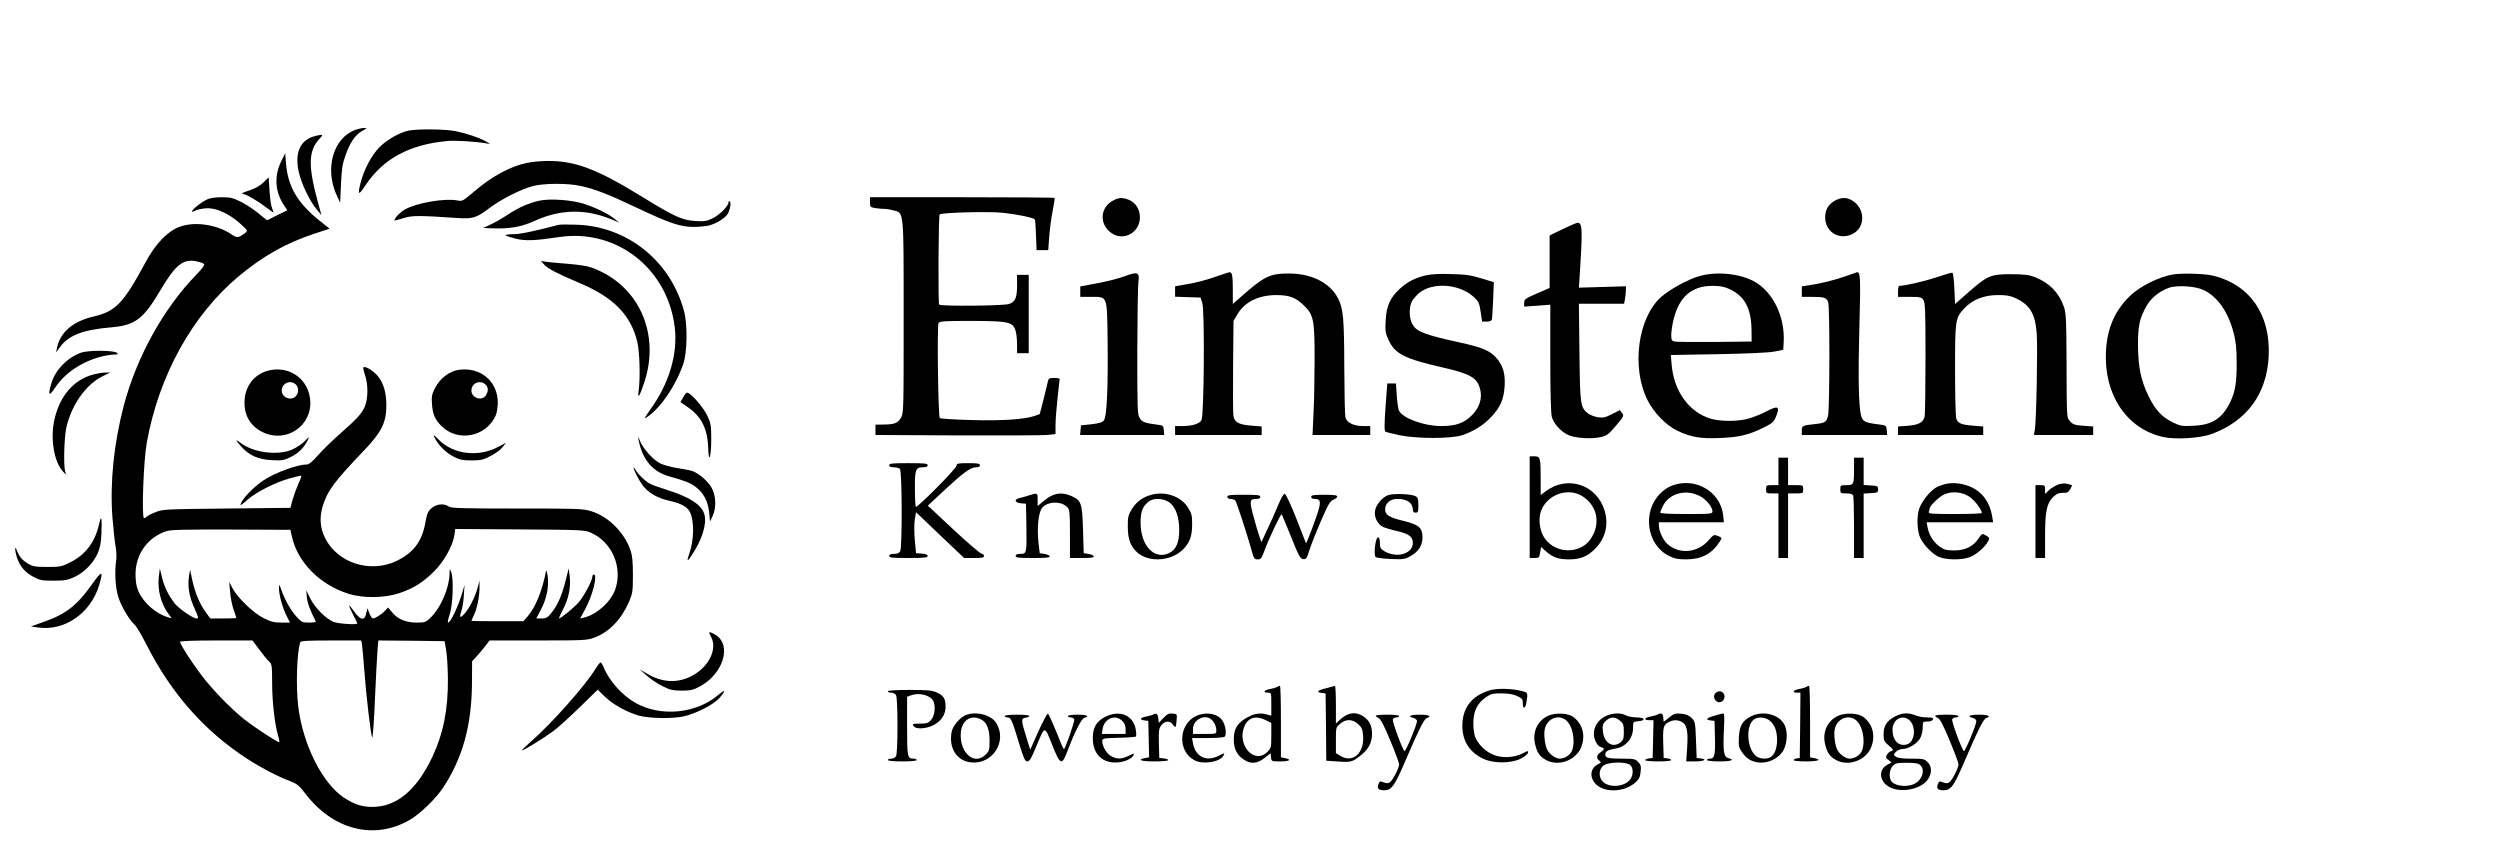 <?xml version="1.0" standalone="no"?>
<!DOCTYPE svg PUBLIC "-//W3C//DTD SVG 20010904//EN"
 "http://www.w3.org/TR/2001/REC-SVG-20010904/DTD/svg10.dtd">
<svg version="1.0" xmlns="http://www.w3.org/2000/svg"
 width="1819pt" height="628pt" viewBox="0 0 1819 628"
 preserveAspectRatio="xMidYMid meet">

<g transform="translate(0,628) scale(0.1,-0.1)"
fill="#000000" stroke="none">
<path d="M2586 5335 c-163 -58 -227 -287 -133 -483 l22 -47 6 135 c5 111 11
149 33 210 33 94 70 148 121 177 36 20 37 23 15 22 -14 0 -42 -6 -64 -14z"/>
<path d="M2974 5330 c-67 -14 -158 -66 -213 -121 -57 -58 -112 -161 -136 -254
-25 -97 -18 -102 35 -22 129 193 320 296 595 321 62 6 222 -5 293 -19 22 -5
19 -2 -12 16 -52 28 -135 57 -219 74 -73 16 -273 18 -343 5z"/>
<path d="M2295 5291 c-110 -27 -153 -120 -121 -263 19 -86 82 -216 131 -273
l34 -40 -25 90 c-74 271 -71 379 13 468 28 28 23 31 -32 18z"/>
<path d="M2047 5108 c-52 -104 -47 -217 14 -313 l29 -45 -73 -36 -74 -37 -64
52 c-35 29 -93 66 -129 84 -56 28 -75 32 -140 32 -53 -1 -85 -6 -110 -19 -69
-37 -143 -111 -78 -78 19 9 57 16 89 17 70 0 161 -43 239 -114 53 -48 54 -50
35 -65 -50 -38 -60 -39 -99 -12 -108 73 -271 97 -381 55 -86 -32 -174 -123
-244 -254 -165 -305 -219 -361 -384 -399 -146 -34 -240 -115 -262 -226 l-7
-35 25 35 c63 90 168 131 383 149 167 15 227 60 349 266 112 190 169 235 267
213 24 -5 47 -13 53 -19 6 -6 -14 -34 -56 -77 -240 -247 -434 -598 -528 -952
-73 -277 -102 -564 -83 -815 7 -85 17 -180 23 -211 6 -32 8 -78 4 -102 -12
-83 -6 -196 15 -263 20 -68 80 -169 119 -204 13 -11 52 -77 88 -148 180 -354
421 -627 733 -829 95 -62 225 -130 312 -162 48 -18 64 -31 107 -87 202 -267
501 -344 760 -196 74 42 192 155 245 236 142 215 208 454 210 758 l1 162 31
33 c17 18 45 52 63 75 l33 43 353 0 c334 0 357 1 410 21 107 40 195 131 251
259 26 60 29 74 29 195 0 101 -4 142 -18 183 -46 130 -160 243 -284 282 -61
19 -92 20 -542 20 -404 0 -480 2 -497 15 -32 24 -89 19 -125 -13 -25 -23 -33
-40 -44 -104 -24 -138 -88 -222 -213 -281 -190 -89 -425 -13 -515 165 -39 77
-44 150 -19 235 34 112 84 179 303 408 126 132 160 202 160 325 0 96 -21 165
-65 217 -33 38 -90 72 -102 60 -3 -3 2 -27 11 -54 25 -69 24 -177 -2 -234 -23
-51 -58 -89 -189 -204 -50 -44 -117 -110 -150 -147 -44 -50 -66 -68 -84 -68
-68 0 -225 -58 -310 -113 -80 -53 -170 -149 -170 -182 0 -4 23 14 52 40 61 54
202 126 308 155 41 11 78 20 82 20 4 0 -5 -26 -20 -57 -14 -32 -33 -85 -43
-118 l-16 -60 -464 -5 c-456 -5 -465 -5 -521 -28 -32 -13 -60 -28 -63 -33 -4
-5 -11 -9 -17 -9 -19 0 -4 417 20 550 88 488 331 928 669 1210 176 147 345
242 548 309 l113 37 -80 64 c-155 126 -223 244 -237 409 l-6 76 -28 -57z m78
-2736 c42 -184 203 -347 410 -412 106 -34 262 -32 370 4 103 35 169 76 250
155 73 71 139 188 151 266 l6 46 472 -3 c458 -3 472 -4 518 -25 153 -70 229
-250 175 -410 -32 -92 -134 -184 -229 -207 l-27 -6 39 72 c54 101 90 248 60
248 -5 0 -10 -7 -10 -15 0 -29 -61 -143 -100 -188 -36 -40 -129 -117 -143
-117 -2 0 10 28 28 63 42 78 60 167 50 244 l-7 58 -24 -95 c-27 -107 -59 -177
-104 -232 -26 -32 -38 -38 -70 -38 l-38 0 33 63 c42 79 60 167 50 244 -5 32
-10 49 -12 38 -29 -147 -77 -264 -134 -330 l-31 -35 -189 0 c-104 0 -189 1
-189 3 0 2 9 21 19 43 23 47 41 140 40 203 l0 46 -14 -52 c-18 -64 -55 -140
-90 -182 -36 -42 -45 -39 -29 10 8 22 17 75 19 117 l5 77 -14 -50 c-30 -103
-87 -225 -106 -225 -4 0 1 28 13 63 23 70 29 263 9 307 -10 24 -11 23 -11 -15
-2 -102 -62 -243 -134 -315 -39 -38 -43 -40 -106 -40 -77 0 -138 25 -179 76
l-28 34 -25 -26 c-24 -26 -70 -54 -87 -54 -5 0 -16 17 -24 38 l-15 37 -8 -37
c-11 -57 -42 -52 -89 14 -44 63 -46 53 -6 -26 17 -32 30 -60 30 -62 0 -12
-147 -2 -176 12 -59 28 -131 101 -165 167 l-31 62 5 -53 c5 -44 23 -92 65
-174 2 -5 -20 -8 -49 -8 -48 0 -55 3 -89 40 -42 46 -84 118 -111 193 -18 51
-18 51 -19 17 0 -49 25 -141 55 -200 l25 -50 -63 0 c-52 0 -76 6 -128 32 -75
37 -192 150 -227 218 l-24 45 6 -70 c3 -38 14 -97 25 -129 12 -33 21 -61 21
-63 0 -1 -43 -3 -95 -3 l-95 0 -31 43 c-45 60 -78 139 -99 232 l-17 80 -8 -48
c-11 -74 2 -151 40 -233 30 -66 32 -74 15 -74 -26 0 -134 75 -162 113 -45 61
-70 112 -88 181 l-17 69 -7 -55 c-12 -97 14 -200 70 -275 l24 -32 -28 8 c-88
26 -176 103 -215 189 -15 34 -20 68 -21 122 0 149 89 272 227 316 32 10 141
12 471 11 l429 -2 12 -53z m-238 -819 c28 -38 60 -77 72 -87 19 -18 21 -29 21
-154 0 -136 19 -303 44 -387 8 -25 11 -45 7 -45 -16 0 -188 114 -256 168 -104
84 -232 217 -312 323 -74 98 -153 222 -153 239 0 6 98 10 264 10 l263 0 50
-67z m747 35 c3 -18 10 -98 16 -178 14 -191 48 -478 58 -496 4 -8 14 117 20
278 7 161 16 323 19 361 l6 67 241 -2 241 -3 11 -65 c7 -36 12 -128 13 -205 2
-227 -33 -402 -114 -574 -114 -240 -260 -362 -435 -362 -78 0 -131 18 -207 67
-158 105 -299 386 -333 664 -18 147 -10 397 15 468 3 9 57 12 224 12 l220 0 5
-32z"/>
<path d="M3834 5095 c-125 -27 -257 -99 -386 -210 -81 -69 -84 -71 -123 -63
-91 17 -299 -19 -380 -67 -35 -20 -75 -62 -75 -79 0 -2 28 5 63 16 64 21 108
21 393 2 113 -8 140 0 235 72 89 67 231 138 319 161 82 20 251 21 345 0 105
-23 200 -60 405 -157 243 -115 321 -141 415 -141 41 0 93 5 116 11 52 14 114
53 133 82 18 30 28 86 16 93 -6 3 -10 -1 -10 -9 0 -26 -67 -93 -118 -116 -39
-19 -59 -22 -123 -18 -96 6 -151 31 -393 180 -322 198 -481 258 -681 257 -49
0 -117 -7 -151 -14z"/>
<path d="M1918 4954 c-25 -25 -58 -44 -105 -60 -37 -12 -61 -23 -52 -23 24 -1
106 -47 171 -97 32 -24 58 -42 58 -40 0 3 -5 17 -11 33 -7 15 -15 72 -18 126
l-6 97 -37 -36z"/>
<path d="M6330 4809 c0 -34 2 -37 38 -43 20 -3 51 -6 67 -6 17 0 47 -5 68 -11
75 -20 72 7 72 -779 0 -681 0 -696 -20 -730 -23 -39 -46 -48 -127 -49 l-58 -1
0 -37 0 -38 593 -3 c325 -1 620 0 655 3 l62 7 0 66 c0 37 7 126 15 197 8 72
15 133 15 138 0 4 -18 7 -40 7 -36 0 -41 -3 -46 -27 -3 -16 -18 -75 -32 -132
l-27 -104 -40 -14 c-74 -25 -241 -36 -465 -29 -118 3 -218 10 -222 14 -12 12
-21 675 -9 692 9 13 47 15 238 15 263 -1 297 -7 319 -61 8 -18 14 -65 14 -104
l0 -70 43 0 42 0 0 285 0 285 -42 0 -43 0 0 -75 c0 -92 -12 -121 -59 -137 -41
-13 -495 -18 -508 -4 -8 8 -5 647 4 656 13 13 356 23 458 12 100 -10 221 -35
234 -48 3 -3 7 -55 9 -115 l4 -109 43 0 42 0 7 98 c4 53 15 138 25 187 10 50
16 92 14 95 -3 3 -306 5 -674 5 l-669 0 0 -36z"/>
<path d="M8101 4822 c-99 -50 -105 -177 -12 -239 89 -60 205 6 205 116 0 57
-31 107 -80 127 -44 18 -72 18 -113 -4z"/>
<path d="M13349 4819 c-47 -27 -69 -66 -69 -121 0 -105 100 -167 196 -122 102
48 97 195 -8 250 -38 20 -77 17 -119 -7z"/>
<path d="M3925 4820 c-74 -16 -156 -52 -223 -97 -37 -25 -94 -58 -127 -74
l-60 -28 55 -2 c134 -6 221 9 318 53 192 88 379 90 570 8 l47 -20 -30 25 c-45
37 -131 80 -220 110 -87 30 -252 42 -330 25z"/>
<path d="M11370 4613 l-95 -46 0 -191 0 -191 -92 -40 c-85 -37 -92 -42 -93
-68 l0 -28 95 7 95 7 0 -389 c0 -241 4 -403 11 -427 13 -48 61 -102 113 -129
51 -26 173 -35 244 -18 44 10 57 20 110 83 58 68 59 72 44 92 l-16 21 -57 -29
c-49 -25 -64 -28 -102 -23 -25 4 -58 17 -73 28 -55 44 -58 62 -62 446 l-4 352
165 0 164 0 7 38 c3 20 6 49 6 63 l0 26 -171 -5 -171 -5 6 89 c22 342 20 386
-19 383 -5 -1 -53 -21 -105 -46z"/>
<path d="M4065 4644 c-207 -53 -271 -66 -327 -68 -37 0 -64 -4 -60 -8 4 -4 36
-15 72 -24 71 -18 139 -16 317 11 416 63 789 -226 842 -653 24 -194 -38 -408
-176 -600 -29 -40 -47 -70 -40 -66 101 58 218 224 278 394 30 86 33 289 5 390
-99 363 -412 613 -781 625 -60 2 -119 2 -130 -1z"/>
<path d="M3960 4354 c30 -31 94 -64 249 -130 253 -105 380 -234 428 -431 17
-74 23 -261 10 -353 -9 -68 4 -51 39 52 123 363 -41 721 -387 843 -23 9 -97
20 -163 25 -67 5 -139 12 -161 15 l-39 6 24 -27z"/>
<path d="M8180 4269 c-41 -15 -130 -38 -197 -50 l-123 -23 0 -38 0 -38 78 0
c122 0 116 14 121 -309 4 -352 -5 -565 -28 -591 -12 -14 -36 -21 -91 -27 l-75
-8 -3 -35 -3 -35 306 0 306 0 -3 35 c-3 34 -4 35 -55 41 -83 11 -102 18 -120
46 -17 25 -18 64 -18 483 1 250 4 478 8 507 10 73 -5 79 -103 42z"/>
<path d="M8840 4265 c-52 -19 -138 -42 -192 -51 l-98 -17 0 -38 0 -38 92 -3
93 -3 13 -40 c18 -54 13 -818 -6 -852 -15 -27 -68 -43 -139 -43 l-53 0 0 -32
0 -33 315 0 315 0 0 31 0 31 -76 6 c-88 7 -121 24 -129 69 -4 18 -5 182 -3
363 l3 330 27 46 c54 92 153 141 283 142 97 0 143 -18 202 -75 71 -70 78 -103
78 -388 0 -135 -3 -315 -8 -400 l-7 -155 210 0 210 0 0 33 0 32 -52 0 c-70 0
-121 26 -129 65 -4 17 -7 181 -8 366 -1 354 -7 423 -46 499 -56 111 -192 180
-355 180 -141 0 -180 -19 -349 -168 l-61 -54 0 100 c0 106 -5 133 -24 131 -6
0 -54 -16 -106 -34z"/>
<path d="M13410 4264 c-52 -18 -141 -41 -197 -51 l-103 -17 0 -38 0 -38 74 0
c90 0 105 -5 118 -39 12 -33 11 -771 -1 -825 -12 -47 -21 -54 -91 -61 -97 -11
-100 -12 -100 -48 l0 -32 310 0 311 0 -3 35 c-3 35 -3 35 -65 43 -93 11 -110
20 -122 64 -18 71 -22 288 -12 653 10 350 7 394 -18 389 -3 -1 -49 -17 -101
-35z"/>
<path d="M14095 4264 c-81 -28 -236 -64 -276 -64 -5 0 -9 -18 -9 -40 l0 -40
84 0 c76 0 86 -2 100 -22 14 -19 16 -76 16 -419 0 -218 -3 -411 -6 -428 -9
-44 -43 -63 -124 -69 l-70 -5 0 -31 0 -31 310 0 310 0 0 31 0 31 -74 6 c-87 6
-113 18 -123 55 -4 15 -8 173 -8 352 0 364 2 375 66 445 59 64 143 98 244 98
59 1 92 -5 125 -20 107 -48 147 -111 159 -255 8 -99 -2 -648 -14 -708 l-6 -35
215 0 216 0 0 31 0 31 -72 5 c-62 5 -75 9 -95 32 -27 31 -25 7 -27 471 -1 263
-4 318 -18 360 -36 104 -104 175 -210 218 -43 17 -75 21 -173 22 -150 0 -173
-9 -310 -129 l-100 -88 -5 113 c-3 62 -9 114 -15 115 -5 1 -55 -13 -110 -32z"/>
<path d="M10368 4275 c-77 -19 -131 -48 -185 -98 -68 -63 -96 -125 -101 -229
-4 -76 -2 -92 21 -141 46 -102 118 -138 395 -201 206 -47 253 -76 273 -165 14
-63 -8 -128 -60 -181 -60 -60 -118 -80 -228 -80 -119 0 -274 56 -303 110 -6
10 -13 60 -17 109 l-6 91 -32 0 -31 0 -13 -172 c-9 -134 -9 -173 0 -179 7 -4
53 -15 103 -26 129 -26 379 -26 456 1 85 29 152 71 209 131 68 72 93 130 99
228 5 92 -13 150 -64 207 -44 48 -100 72 -249 105 -268 59 -324 80 -356 132
-27 43 -29 124 -6 170 9 17 33 44 52 61 98 80 289 68 395 -26 38 -34 43 -43
53 -109 l11 -73 34 0 c18 0 34 6 36 13 3 6 7 71 10 143 l5 131 -92 28 c-76 23
-115 29 -222 31 -90 3 -147 -1 -187 -11z"/>
<path d="M12365 4271 c-83 -23 -215 -96 -279 -152 -169 -152 -217 -510 -100
-748 44 -90 135 -184 214 -223 100 -48 171 -61 310 -55 142 5 212 22 320 75
69 34 76 41 94 85 28 71 13 78 -71 34 -37 -19 -95 -43 -128 -52 -75 -22 -203
-23 -276 -2 -158 46 -270 200 -286 393 l-6 71 344 6 c213 4 369 11 409 19 l65
13 3 54 c11 186 -78 369 -216 444 -105 57 -274 74 -397 38z m220 -95 c108 -50
156 -138 159 -291 l1 -90 -270 -3 c-148 -1 -280 0 -292 3 -19 5 -23 12 -23 48
0 23 7 70 15 105 40 171 132 252 284 252 59 0 88 -6 126 -24z"/>
<path d="M15810 4283 c-100 -17 -238 -85 -309 -153 -113 -108 -169 -236 -178
-405 -17 -316 151 -567 418 -625 90 -20 269 -8 351 22 258 96 402 293 415 568
14 302 -138 521 -408 585 -59 14 -227 19 -289 8z m223 -113 c102 -48 179 -159
219 -312 16 -64 22 -114 22 -218 1 -145 -11 -213 -50 -292 -58 -115 -132 -161
-267 -166 -83 -4 -93 -2 -152 27 -76 38 -123 89 -171 186 -56 115 -76 210 -78
365 -1 150 11 204 64 297 31 54 91 103 158 128 57 22 195 14 255 -15z"/>
<path d="M590 3714 c-99 -35 -186 -124 -215 -219 -28 -93 -20 -104 26 -36 71
107 193 189 334 226 32 8 75 15 94 15 28 0 32 3 23 12 -20 20 -208 21 -262 2z"/>
<path d="M1979 3589 c-120 -18 -200 -113 -200 -238 -1 -99 47 -176 136 -217
170 -80 359 50 342 236 -13 144 -135 240 -278 219z m173 -106 c22 -20 23 -61
1 -85 -34 -38 -103 -11 -103 40 0 54 62 81 102 45z"/>
<path d="M3337 3589 c-67 -10 -134 -61 -170 -129 -25 -48 -28 -63 -24 -120 5
-74 22 -113 69 -160 120 -120 329 -78 396 80 7 19 14 59 14 90 0 156 -127 262
-285 239z m195 -106 c22 -20 23 -51 2 -81 -30 -43 -104 -17 -104 36 0 54 62
81 102 45z"/>
<path d="M678 3555 c-146 -40 -247 -160 -284 -337 -28 -131 0 -298 62 -366
l25 -27 -7 25 c-13 47 -7 253 10 325 39 162 141 306 258 365 l61 30 -39 -1
c-21 0 -60 -7 -86 -14z"/>
<path d="M4972 3391 l-21 -37 51 -35 c101 -68 146 -158 151 -298 3 -122 22
-69 22 64 0 98 -3 116 -27 167 -25 55 -104 150 -139 168 -12 7 -21 1 -37 -29z"/>
<path d="M3164 3092 c28 -54 84 -109 139 -136 41 -21 65 -26 128 -26 68 0 85
4 140 33 34 17 73 46 86 64 l25 32 -54 -29 c-144 -78 -324 -58 -432 47 -46 46
-48 46 -32 15z"/>
<path d="M4645 3085 c28 -148 102 -237 224 -271 118 -33 153 -47 194 -78 57
-43 89 -105 97 -186 l6 -65 19 40 c29 62 25 151 -9 209 -27 46 -88 99 -136
118 -14 5 -63 15 -110 22 -47 7 -104 23 -126 34 -53 27 -128 111 -148 165 -11
29 -14 33 -11 12z"/>
<path d="M2215 3068 c-16 -17 -55 -43 -85 -57 -102 -48 -284 -26 -377 45 -43
33 -42 24 4 -27 57 -63 122 -92 220 -97 74 -4 88 -2 137 22 56 27 94 65 122
117 18 37 16 36 -21 -3z"/>
<path d="M11130 2590 l0 -370 35 0 c33 0 35 2 41 40 l7 40 35 -31 c51 -45 92
-59 169 -59 81 0 134 22 186 74 77 76 103 176 73 278 -56 192 -272 264 -431
142 l-35 -26 0 118 c0 154 -3 164 -46 164 l-34 0 0 -370z m392 74 c103 -72
124 -198 52 -305 -75 -111 -252 -111 -333 2 -36 49 -49 131 -32 190 39 131
204 190 313 113z"/>
<path d="M12940 2850 l0 -100 -45 0 c-43 0 -45 -1 -45 -30 0 -29 2 -30 45 -30
l45 0 0 -235 0 -235 35 0 35 0 0 235 0 235 55 0 c54 0 55 0 55 30 0 30 -1 30
-55 30 l-55 0 0 100 0 100 -35 0 -35 0 0 -100z"/>
<path d="M13490 2866 c0 -111 -2 -116 -56 -116 -42 0 -44 -1 -44 -30 0 -29 2
-30 44 -30 31 0 46 -5 50 -16 3 -9 6 -114 6 -235 l0 -219 35 0 35 0 0 234 0
235 53 3 c48 3 52 5 52 28 0 23 -4 25 -52 28 l-53 3 0 100 0 99 -35 0 -35 0 0
-84z"/>
<path d="M6470 2895 c0 -10 10 -15 33 -15 18 0 38 -5 45 -12 16 -16 17 -570 2
-599 -8 -13 -21 -19 -45 -19 -24 0 -35 -5 -35 -15 0 -13 22 -15 140 -15 115 0
140 3 140 14 0 10 -14 16 -42 18 l-43 3 -9 97 c-5 57 -5 118 0 149 l9 52 175
-167 175 -166 73 0 c56 0 72 3 72 14 0 8 -9 16 -19 18 -11 2 -103 81 -205 176
l-185 173 120 112 c140 130 191 167 231 167 18 0 28 5 28 15 0 12 -16 15 -85
15 -75 0 -85 -2 -85 -18 0 -20 -286 -309 -296 -299 -4 3 -7 63 -7 131 -1 140
5 156 59 156 24 0 34 5 34 15 0 13 -22 15 -140 15 -118 0 -140 -2 -140 -15z"/>
<path d="M4610 2879 c-1 -17 36 -89 66 -130 40 -55 110 -95 199 -114 73 -15
126 -43 143 -77 35 -67 33 -205 -4 -311 -19 -53 -13 -56 18 -9 76 113 111 227
94 296 -17 70 -104 128 -266 179 -52 16 -111 37 -130 47 -36 19 -89 70 -108
105 -6 11 -12 17 -12 14z"/>
<path d="M12213 2760 c-55 -11 -94 -32 -134 -72 -131 -131 -98 -372 63 -452
42 -21 66 -26 127 -26 112 0 188 41 245 131 16 26 16 27 -14 39 -29 12 -32 11
-70 -33 -80 -91 -214 -102 -299 -24 -30 27 -60 93 -61 130 l0 27 236 0 237 0
-5 48 c-15 155 -167 263 -325 232z m160 -92 c44 -24 87 -79 87 -109 0 -18 -12
-19 -190 -19 -125 0 -190 4 -190 10 0 6 9 28 20 50 48 93 171 124 273 68z"/>
<path d="M14163 2760 c-23 -5 -55 -16 -71 -24 -46 -24 -109 -102 -128 -158
-20 -61 -15 -167 10 -216 27 -52 87 -113 131 -133 52 -24 169 -25 227 -3 47
18 112 74 133 115 13 24 12 27 -14 42 -28 17 -29 17 -55 -21 -40 -59 -98 -87
-177 -87 -56 0 -72 4 -106 28 -44 31 -78 84 -88 140 l-7 37 242 0 242 0 -7 43
c-16 99 -68 173 -148 211 -61 28 -125 37 -184 26z m171 -97 c35 -25 85 -92 86
-115 0 -5 -88 -8 -196 -8 -175 0 -195 2 -190 16 3 9 6 20 6 24 0 19 67 84 105
102 57 27 135 19 189 -19z"/>
<path d="M14976 2755 c-21 -8 -51 -26 -67 -41 l-29 -28 0 32 c0 30 -2 32 -35
32 l-35 0 0 -265 0 -265 35 0 35 0 0 158 c0 182 12 241 60 287 24 23 40 29 69
29 31 -1 40 3 54 27 9 16 15 29 14 29 -1 0 -16 4 -33 9 -20 6 -43 4 -68 -4z"/>
<path d="M7485 2675 c-22 -7 -52 -16 -67 -19 -42 -9 -35 -34 10 -38 l37 -3 3
-160 c3 -199 2 -205 -43 -205 -24 0 -35 -5 -35 -15 0 -13 21 -15 126 -15 96 0
125 3 122 13 -3 6 -20 14 -39 17 l-34 5 -9 77 c-12 110 0 222 27 254 42 48
141 49 183 3 17 -19 19 -38 19 -195 l0 -174 88 0 c67 0 88 3 85 13 -3 6 -20
14 -39 17 l-34 5 -5 170 c-6 197 -12 214 -87 247 -70 31 -130 20 -194 -33
l-49 -41 0 46 c0 51 -2 52 -65 31z"/>
<path d="M8364 2676 c-58 -18 -102 -54 -132 -106 -23 -39 -27 -56 -26 -125 0
-86 19 -139 66 -182 81 -76 243 -69 331 15 51 48 71 99 71 182 1 65 -3 82 -27
122 -51 88 -176 130 -283 94z m156 -61 c39 -38 60 -104 60 -192 0 -92 -23
-143 -75 -168 -107 -50 -205 55 -206 219 -1 82 14 121 58 156 41 32 122 24
163 -15z"/>
<path d="M9301 2607 c-19 -45 -54 -125 -79 -177 l-44 -95 -14 40 c-8 22 -28
88 -43 146 -32 116 -29 129 21 129 18 0 28 5 28 15 0 13 -20 15 -120 15 -100
0 -120 -2 -120 -15 0 -9 9 -15 24 -15 13 0 28 -6 34 -12 10 -13 80 -226 118
-360 17 -62 21 -68 45 -68 23 0 29 7 49 63 30 83 119 271 125 265 3 -2 33 -76
69 -164 56 -140 66 -159 88 -162 22 -3 26 4 47 70 13 40 51 136 84 212 52 118
65 141 89 150 15 6 28 16 28 23 0 10 -24 13 -95 13 -78 0 -95 -3 -95 -15 0 -9
9 -15 24 -15 49 0 51 -22 13 -132 -20 -57 -44 -123 -55 -148 l-19 -44 -70 179
c-39 99 -77 181 -85 182 -8 2 -26 -29 -47 -80z"/>
<path d="M10102 2678 c-42 -14 -89 -68 -97 -112 -9 -46 17 -100 58 -120 18 -8
65 -22 106 -31 82 -19 111 -41 111 -85 0 -80 -118 -114 -208 -60 -27 17 -32
25 -32 60 0 27 -4 40 -14 40 -18 0 -33 -127 -17 -143 5 -5 54 -12 108 -14 89
-4 102 -3 143 19 60 33 90 78 90 138 0 70 -25 92 -138 120 -105 25 -134 44
-134 84 0 44 38 76 89 76 72 0 113 -29 113 -81 0 -12 7 -19 20 -19 18 0 20 7
20 55 0 45 -4 56 -21 65 -30 16 -158 21 -197 8z"/>
<path d="M722 2470 c-29 -132 -99 -226 -210 -281 -63 -32 -73 -34 -167 -34
-87 0 -105 3 -140 23 -43 26 -64 50 -82 97 -18 47 -16 -3 2 -56 22 -63 60
-106 118 -136 46 -25 63 -28 147 -28 82 0 103 4 152 27 70 33 133 96 167 168
19 43 26 76 29 146 5 116 -1 145 -16 74z"/>
<path d="M671 2031 c-110 -156 -192 -220 -356 -277 l-90 -32 48 -7 c194 -30
386 101 448 306 33 108 21 111 -50 10z"/>
<path d="M5160 1676 c0 -2 7 -17 15 -32 46 -90 -20 -220 -145 -284 -102 -52
-211 -46 -316 15 l-59 35 50 -45 c28 -25 79 -60 114 -77 56 -28 75 -32 140
-33 64 0 85 5 129 28 174 91 240 303 118 378 -30 18 -46 23 -46 15z"/>
<path d="M4332 1412 c-77 -125 -326 -405 -475 -533 -37 -33 -64 -59 -59 -59
13 0 160 90 227 140 33 24 119 102 192 173 l132 129 51 -50 c57 -56 155 -111
245 -138 74 -22 255 -25 335 -5 89 21 212 85 253 131 50 55 47 70 -5 25 -161
-138 -419 -163 -603 -60 -98 55 -194 162 -234 263 -8 17 -17 32 -21 32 -5 0
-22 -22 -38 -48z"/>
<path d="M9290 1281 c-8 -5 -32 -11 -52 -15 -43 -8 -51 -26 -13 -26 25 0 25
-1 25 -84 l0 -83 -38 10 c-50 13 -96 3 -154 -33 -59 -37 -81 -78 -81 -151 0
-67 23 -113 73 -146 50 -34 98 -30 151 12 l44 35 3 -30 c3 -30 4 -30 68 -30
67 0 86 13 34 24 l-30 6 0 260 c0 143 -3 260 -7 260 -5 0 -15 -4 -23 -9z m-80
-241 l40 -20 0 -91 c0 -87 -1 -92 -29 -120 -94 -94 -223 50 -167 185 27 66 85
82 156 46z"/>
<path d="M9648 1272 c-63 -15 -74 -29 -30 -34 l27 -3 3 -245 2 -245 43 -3
c136 -10 140 -10 199 35 63 47 90 96 91 162 1 58 -19 99 -62 128 -56 38 -115
30 -173 -25 l-28 -26 0 137 c0 75 -3 136 -7 136 -5 -1 -34 -8 -65 -17z m233
-260 c27 -24 33 -37 37 -85 10 -126 -75 -202 -165 -147 l-33 20 0 94 c0 93 0
95 31 120 42 36 89 35 130 -2z"/>
<path d="M13140 1281 c-8 -5 -32 -11 -52 -15 -43 -8 -51 -26 -13 -26 l25 0 -2
-237 -3 -238 -22 -3 c-13 -2 -23 -8 -23 -13 0 -5 41 -9 90 -9 89 0 119 12 60
24 l-30 6 0 260 c0 143 -3 260 -7 260 -5 0 -15 -4 -23 -9z"/>
<path d="M10835 1256 c-129 -41 -194 -127 -195 -256 0 -113 53 -195 155 -242
74 -34 201 -33 270 2 28 14 51 33 53 43 3 16 0 16 -38 -4 -63 -33 -154 -37
-218 -9 -56 24 -106 74 -128 126 -8 19 -14 64 -14 102 0 86 28 144 89 187 38
27 51 30 115 30 49 0 85 -6 114 -19 37 -17 42 -23 42 -53 0 -42 17 -43 25 0
14 82 15 79 -50 93 -76 16 -168 16 -220 0z"/>
<path d="M6460 1250 c0 -5 11 -10 25 -10 14 0 29 -8 35 -19 6 -12 10 -101 10
-221 0 -120 -4 -209 -10 -221 -6 -11 -21 -19 -35 -19 -14 0 -25 -4 -25 -10 0
-6 42 -10 105 -10 63 0 105 4 105 10 0 6 -10 10 -23 10 -45 0 -47 12 -47 237
l0 213 26 10 c59 23 141 3 164 -39 19 -37 12 -107 -14 -138 -21 -24 -31 -28
-80 -28 -58 0 -64 -3 -44 -23 19 -19 90 -14 138 11 58 29 90 77 90 134 0 59
-13 81 -63 104 -35 16 -67 19 -199 19 -99 0 -158 -4 -158 -10z"/>
<path d="M12480 1235 c-26 -32 13 -81 48 -59 34 22 22 74 -18 74 -10 0 -23 -7
-30 -15z"/>
<path d="M7025 1076 c-43 -18 -93 -79 -101 -121 -22 -118 37 -211 140 -222
157 -18 267 152 185 286 -36 60 -151 89 -224 57z m114 -31 c41 -21 61 -71 61
-155 0 -66 -2 -74 -29 -101 -77 -77 -181 4 -181 142 0 102 69 156 149 114z"/>
<path d="M7555 958 l-59 -133 -28 90 c-39 125 -40 139 -5 143 15 2 27 8 27 13
0 5 -40 9 -90 9 -53 0 -90 -4 -90 -10 0 -5 9 -10 21 -10 24 0 33 -19 85 -192
33 -108 42 -128 59 -128 16 0 29 22 63 104 66 160 61 159 117 18 59 -149 71
-155 111 -49 53 141 103 239 124 244 43 11 17 23 -50 23 -40 0 -70 -4 -70 -10
0 -5 9 -10 20 -10 11 0 23 -6 26 -14 5 -13 -65 -216 -75 -216 -4 0 -29 57 -56
127 -28 69 -55 128 -60 130 -6 2 -37 -56 -70 -129z"/>
<path d="M8041 1064 c-69 -35 -95 -87 -89 -176 7 -89 58 -146 141 -155 71 -8
157 26 157 63 0 2 -18 -5 -40 -16 -50 -25 -86 -25 -128 0 -33 20 -62 71 -62
109 0 18 9 20 119 23 66 1 122 6 126 9 3 4 3 26 -1 50 -17 105 -116 147 -223
93z m124 -29 c17 -16 25 -35 25 -60 l0 -35 -86 0 -87 0 6 38 c12 74 93 107
142 57z"/>
<path d="M8390 1081 c-8 -5 -32 -11 -52 -15 -44 -8 -50 -23 -10 -28 l27 -3 3
-133 3 -132 -31 -6 c-61 -13 -27 -24 70 -24 55 0 100 4 100 9 0 6 -15 11 -32
13 l-33 3 -3 106 c-2 95 0 108 18 132 26 33 63 35 84 5 20 -28 23 -23 27 32 4
44 4 45 -29 48 -27 3 -39 -3 -67 -32 l-34 -36 -3 32 c-3 34 -14 42 -38 29z"/>
<path d="M8704 1071 c-129 -59 -138 -257 -14 -322 62 -34 186 -14 211 32 12
23 12 23 -36 -1 -89 -45 -167 -6 -185 93 l-7 37 111 0 c61 0 117 4 125 9 18
11 10 81 -14 117 -34 52 -119 68 -191 35z m107 -24 c23 -17 39 -52 39 -81 0
-26 0 -26 -85 -26 l-85 0 0 35 c0 66 81 111 131 72z"/>
<path d="M11264 1072 c-78 -37 -115 -117 -95 -205 14 -64 36 -94 84 -119 88
-45 209 -1 249 89 37 85 16 174 -55 227 -38 28 -130 32 -183 8z m125 -28 c51
-36 76 -148 50 -223 -12 -34 -53 -61 -92 -61 -27 0 -71 31 -87 61 -19 34 -29
114 -20 155 16 72 92 107 149 68z"/>
<path d="M11680 1068 c-53 -27 -83 -74 -83 -128 0 -44 26 -90 54 -97 26 -7 24
-17 -6 -37 -29 -19 -32 -44 -8 -61 15 -11 14 -14 -14 -28 -49 -26 -59 -84 -21
-132 58 -74 209 -74 294 -1 29 25 37 40 41 79 5 41 2 52 -17 72 -22 23 -31 25
-116 25 -105 0 -124 5 -124 31 0 22 21 34 73 42 77 12 131 76 129 154 0 41 1
42 36 45 60 5 52 28 -10 28 -29 1 -64 7 -78 15 -37 21 -100 18 -150 -7z m107
-32 c25 -21 28 -31 28 -81 0 -48 -4 -60 -24 -76 -55 -45 -120 -5 -128 78 -5
45 -2 55 20 77 33 32 68 33 104 2z m75 -323 c24 -22 23 -74 -2 -106 -41 -52
-148 -61 -196 -16 -34 32 -33 90 2 118 35 28 167 31 196 4z"/>
<path d="M12060 1081 c-8 -5 -32 -11 -52 -15 -45 -8 -50 -26 -8 -26 l31 0 -3
-137 -3 -138 -27 -3 c-16 -2 -28 -8 -28 -13 0 -5 43 -9 95 -9 52 0 95 4 95 9
0 5 -12 11 -27 13 l-28 3 -3 100 c-4 123 1 141 38 160 35 18 60 19 94 4 39
-18 50 -66 42 -186 l-7 -103 66 0 c64 0 91 16 38 22 l-28 3 -5 132 c-5 127 -6
134 -32 159 -19 19 -40 28 -75 31 -43 4 -53 1 -88 -27 l-40 -32 -3 31 c-3 31
-15 37 -42 22z"/>
<path d="M12473 1072 c-58 -16 -68 -29 -25 -34 l27 -3 3 -124 c3 -129 -3 -151
-39 -151 -11 0 -19 -4 -19 -10 0 -6 37 -10 90 -10 87 0 117 11 65 24 -33 8
-39 49 -32 203 5 94 4 123 -6 122 -6 -1 -36 -8 -64 -17z"/>
<path d="M12742 1069 c-64 -32 -86 -70 -90 -154 -3 -60 0 -75 20 -104 34 -51
71 -73 126 -79 64 -6 129 23 168 73 38 50 46 151 16 205 -40 73 -154 101 -240
59z m133 -31 c37 -29 55 -76 55 -143 0 -61 -19 -108 -49 -125 -29 -15 -73 -12
-100 6 -73 51 -82 233 -14 273 30 17 79 12 108 -11z"/>
<path d="M13374 1072 c-78 -37 -115 -117 -95 -205 14 -64 36 -94 84 -119 88
-45 209 -1 249 89 37 85 16 174 -55 227 -38 28 -130 32 -183 8z m125 -28 c51
-36 76 -148 50 -223 -12 -34 -53 -61 -92 -61 -27 0 -71 31 -87 61 -19 34 -29
114 -20 155 16 72 92 107 149 68z"/>
<path d="M13790 1068 c-61 -32 -85 -68 -85 -130 0 -46 3 -53 38 -83 35 -31 37
-34 18 -40 -12 -3 -26 -16 -32 -27 -10 -18 -8 -24 12 -38 l22 -18 -30 -16
c-69 -35 -59 -125 17 -164 87 -45 236 -12 280 61 28 45 26 92 -5 122 -22 23
-32 25 -118 25 -64 0 -99 4 -112 14 -19 14 -19 15 -1 35 11 12 31 21 49 21 44
0 112 43 131 84 9 19 16 52 16 75 0 40 1 41 34 41 21 0 36 6 40 15 4 12 -4 15
-43 15 -27 0 -65 7 -84 15 -51 21 -96 19 -147 -7z m97 -23 c33 -23 48 -83 33
-129 -12 -39 -35 -56 -72 -56 -47 1 -78 45 -78 110 0 72 64 112 117 75z m85
-332 c39 -35 12 -114 -49 -139 -62 -26 -151 -9 -167 31 -13 34 -6 79 16 102
19 20 31 23 101 23 61 0 85 -4 99 -17z"/>
<path d="M10010 1072 c0 -4 10 -12 21 -17 15 -7 40 -55 85 -164 35 -84 64
-162 64 -172 0 -25 -43 -111 -65 -129 -13 -11 -23 -11 -46 -3 -28 11 -31 10
-40 -14 -11 -30 1 -43 41 -43 56 0 76 28 161 227 90 211 131 292 150 298 40
13 16 25 -51 25 -70 0 -93 -12 -45 -24 14 -4 25 -14 25 -22 0 -27 -82 -224
-91 -219 -14 9 -91 217 -85 231 3 8 15 14 26 14 11 0 20 5 20 10 0 6 -35 10
-85 10 -47 0 -85 -3 -85 -8z"/>
<path d="M14080 1072 c0 -4 10 -12 21 -17 15 -7 40 -55 85 -164 35 -84 64
-162 64 -172 0 -25 -43 -111 -65 -129 -13 -11 -23 -11 -46 -3 -28 11 -31 10
-40 -14 -11 -30 1 -43 41 -43 56 0 76 28 161 227 90 211 131 292 150 298 40
13 16 25 -51 25 -70 0 -93 -12 -45 -24 14 -4 25 -14 25 -22 0 -27 -82 -224
-91 -219 -14 9 -91 217 -85 231 3 8 15 14 26 14 11 0 20 5 20 10 0 6 -35 10
-85 10 -47 0 -85 -3 -85 -8z"/>
</g>
</svg>
